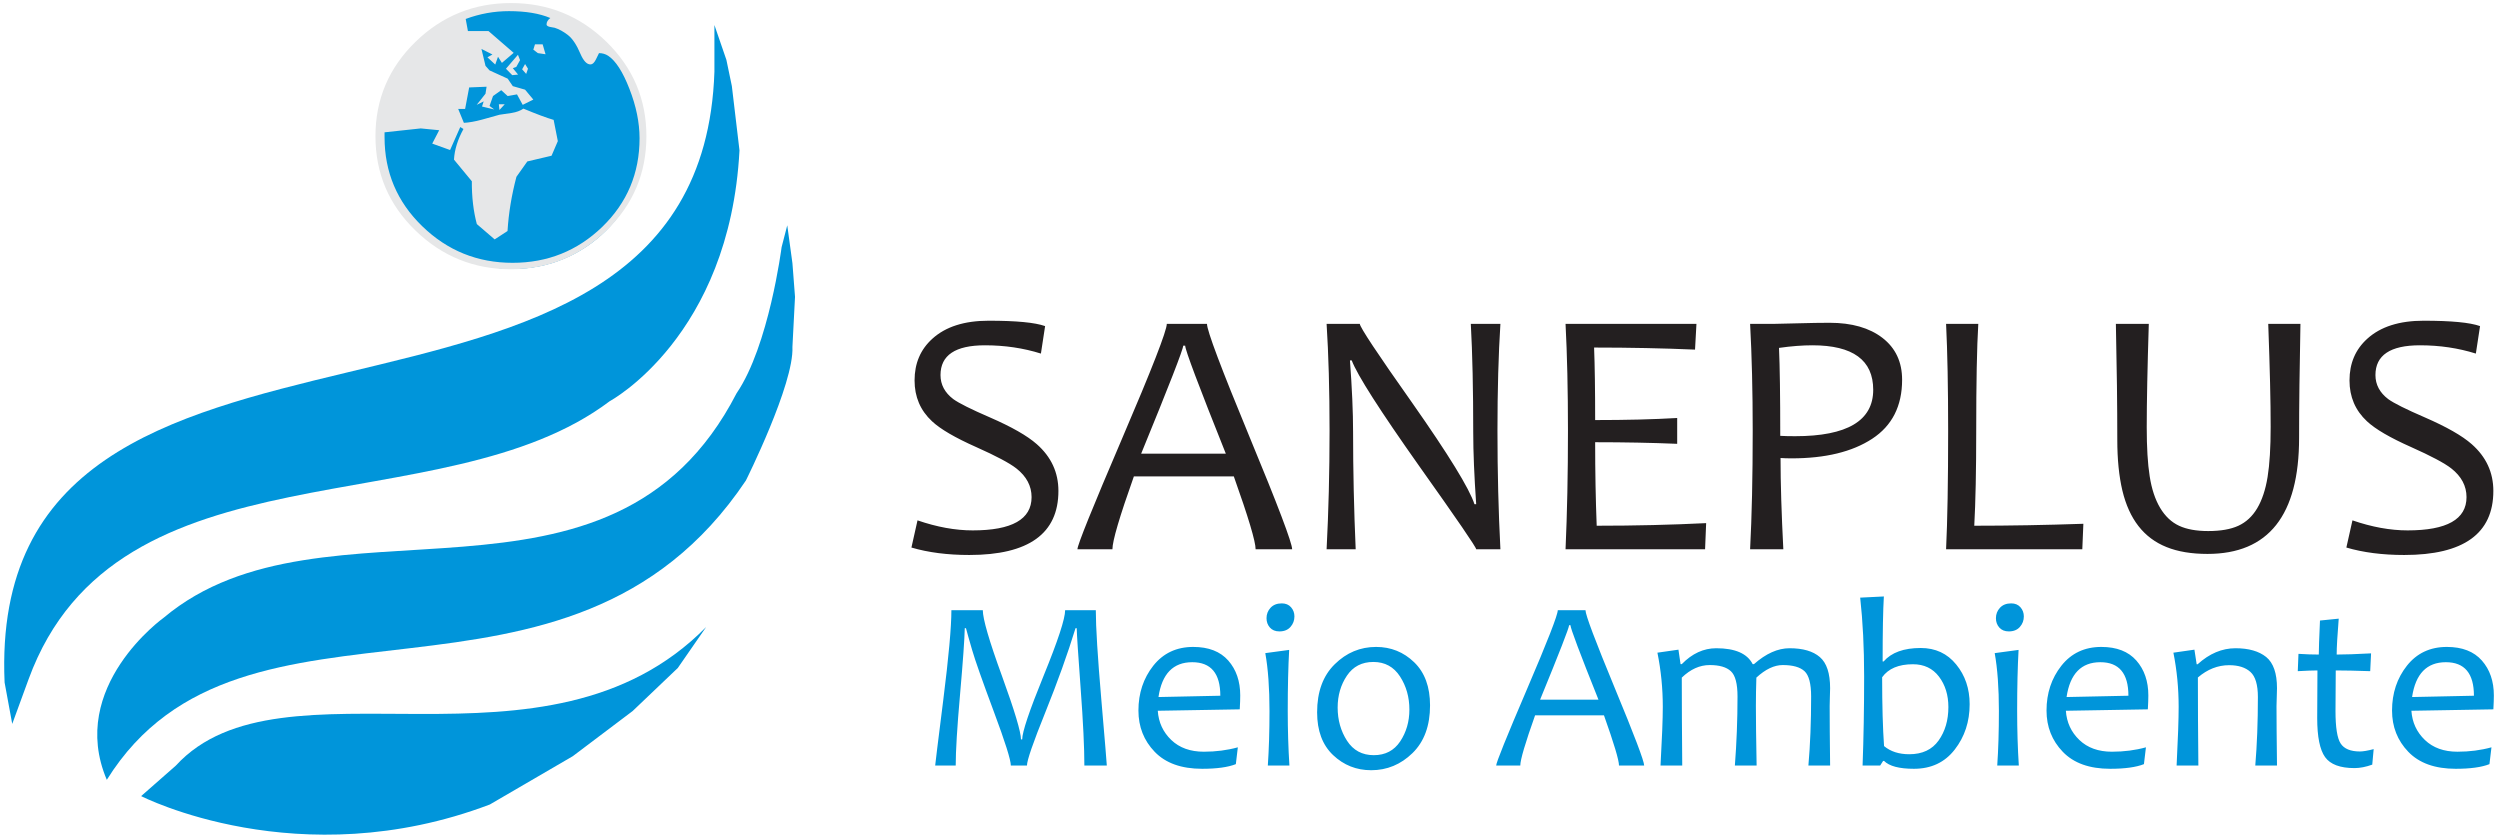 <svg width="328" height="110" viewBox="0 0 328 110" fill="none" xmlns="http://www.w3.org/2000/svg">
<path fill-rule="evenodd" clip-rule="evenodd" d="M93.732 9.4C91.835 66.291 -1.966 31.068 0.603 89.542L1.605 94.978L3.751 89.113C15.348 57.412 57.986 69.255 79.998 52.634C79.998 52.634 95.733 44.194 97.021 19.732L96.019 11.292L95.304 7.859L93.731 3.281L93.732 9.4Z" fill="#0095DA"/>
<path fill-rule="evenodd" clip-rule="evenodd" d="M102.546 32.431C102.546 32.431 100.888 45.378 96.641 51.593C80.129 83.646 42.497 63.397 21.481 81.041C21.481 81.041 8.808 90.093 14.013 102.313C31.842 73.686 74.44 97.959 97.857 63.05C97.857 63.05 104.194 50.377 103.967 45.512L104.306 38.949L103.967 34.536L103.288 29.558L102.546 32.431Z" fill="#0095DA"/>
<path fill-rule="evenodd" clip-rule="evenodd" d="M92.647 82.265C71.637 103.604 36.971 85.283 23.064 100.453L18.517 104.449C18.517 104.449 39.185 115.059 64.263 105.552L75.148 99.213L83.002 93.288L88.927 87.639L92.647 82.265Z" fill="#0095DA"/>
<path fill-rule="evenodd" clip-rule="evenodd" d="M67.341 0.778C57.813 0.778 50.09 8.501 50.09 18.028C50.09 27.556 57.813 35.279 67.341 35.279C76.867 35.279 84.59 27.556 84.59 18.028C84.59 8.501 76.867 0.778 67.341 0.778Z" fill="#0095DA"/>
<path fill-rule="evenodd" clip-rule="evenodd" d="M49.26 17.872C49.26 22.73 51.009 26.851 54.505 30.242C57.995 33.632 62.179 35.324 67.043 35.324C71.908 35.324 76.085 33.632 79.575 30.242C83.059 26.851 84.808 22.73 84.808 17.872C84.808 13.02 83.053 8.887 79.556 5.472C76.079 2.093 71.908 0.401 67.043 0.401C62.179 0.401 58.008 2.093 54.53 5.472C51.021 8.887 49.26 13.02 49.26 17.872ZM50.453 18.003V17.36C53.612 17.017 55.192 16.848 55.205 16.848C55.28 16.848 56.085 16.929 57.621 17.085L56.709 18.84L59.051 19.683L60.387 16.667L60.806 16.923C60.05 18.309 59.632 19.652 59.563 20.944C60.343 21.875 61.124 22.817 61.904 23.779C61.892 25.846 62.111 27.713 62.56 29.398L64.901 31.409L66.587 30.31C66.731 27.956 67.124 25.59 67.755 23.198L69.185 21.181L72.363 20.432L73.187 18.515L72.638 15.73C71.714 15.462 70.39 14.969 68.673 14.251C68.267 14.531 67.755 14.719 67.137 14.819C66.6 14.906 66.063 14.981 65.526 15.056C65.514 15.056 64.745 15.268 63.222 15.699C62.317 15.943 61.53 16.08 60.862 16.118L60.112 14.288H61.024L61.555 11.472L63.84 11.378L63.697 12.296L62.542 13.757L63.459 13.302L63.241 13.976L64.846 14.363L64.227 13.901L64.683 12.602L65.763 11.834L66.606 12.602L67.83 12.383L68.579 13.757L69.972 13.064L68.891 11.765L67.281 11.303L66.606 10.317L64.227 9.237L63.697 8.637L63.166 6.42L64.608 7.151L63.952 7.519L64.977 8.469L65.339 7.444L65.851 8.25L67.393 6.933L64.096 4.079H61.392L61.099 2.487C62.928 1.806 64.82 1.462 66.787 1.462C68.973 1.462 70.777 1.762 72.201 2.362C71.87 2.618 71.708 2.899 71.708 3.205C71.708 3.349 71.851 3.461 72.145 3.53C72.357 3.567 72.563 3.604 72.769 3.642C73.344 3.823 73.924 4.141 74.517 4.603C75.104 5.059 75.654 5.877 76.153 7.064C76.553 7.988 76.99 8.45 77.452 8.45C77.746 8.45 78.002 8.206 78.227 7.713C78.457 7.22 78.576 6.97 78.589 6.97C79.038 6.97 79.438 7.088 79.794 7.32C80.78 7.975 81.71 9.418 82.572 11.634C83.465 13.913 83.909 16.086 83.909 18.147C83.909 22.73 82.279 26.601 79.026 29.755C75.766 32.908 71.839 34.481 67.243 34.481C62.647 34.481 58.695 32.883 55.398 29.68C52.101 26.483 50.453 22.586 50.453 18.003ZM66.382 9.018L67.206 9.861L67.974 9.786L67.281 8.943L67.737 8.781L68.23 7.888L67.955 7.188L66.382 9.018ZM69.972 6.514L70.571 6.97L71.576 7.12L71.195 5.815H70.191L69.972 6.514ZM68.504 9.093L69.035 9.698L69.272 9.018L68.891 8.4L68.504 9.093ZM65.451 13.682L65.526 14.432L66.219 13.682H65.451Z" fill="#E6E7E8"/>
<path d="M138.864 64.409C138.864 70.008 134.963 72.814 127.171 72.814C124.317 72.814 121.79 72.488 119.579 71.837L120.378 68.271C122.921 69.147 125.333 69.588 127.621 69.588C132.769 69.588 135.343 68.131 135.343 65.223C135.343 63.758 134.676 62.502 133.343 61.455C132.451 60.757 130.698 59.826 128.078 58.656C125.318 57.431 123.387 56.306 122.285 55.275C120.75 53.848 119.991 52.065 119.991 49.918C119.991 47.668 120.766 45.846 122.332 44.435C124.069 42.861 126.534 42.078 129.714 42.078C133.319 42.078 135.785 42.31 137.118 42.784L136.568 46.389C134.274 45.668 131.823 45.303 129.233 45.303C125.34 45.303 123.394 46.606 123.394 49.212C123.394 50.467 123.96 51.522 125.077 52.367C125.806 52.895 127.411 53.7 129.892 54.771C132.722 56.004 134.769 57.166 136.026 58.275C137.918 59.943 138.864 61.982 138.864 64.409ZM169.529 72.062H164.737C164.737 71.047 163.784 67.859 161.876 62.502H148.765C146.888 67.782 145.95 70.969 145.95 72.062H141.36C141.36 71.504 143.314 66.658 147.221 57.531C151.129 48.413 153.083 43.396 153.083 42.489H158.356C158.356 43.381 160.217 48.32 163.939 57.322C167.668 66.317 169.529 71.233 169.529 72.062ZM160.829 59.524C157.271 50.631 155.495 45.909 155.495 45.35H155.239C155.239 45.815 153.401 50.545 149.718 59.524H160.829ZM196.854 72.062H193.676C193.676 71.806 191.194 68.178 186.224 61.183C181.029 53.833 178.067 49.203 177.345 47.281H177.113C177.385 50.925 177.524 54.058 177.524 56.663C177.524 61.75 177.64 66.883 177.865 72.062H174.05C174.306 67.139 174.438 61.959 174.438 56.523C174.438 51.181 174.306 46.498 174.05 42.489H178.408C178.408 42.907 180.696 46.366 185.27 52.84C190.054 59.656 192.784 64.099 193.451 66.154H193.676C193.42 62.463 193.288 59.322 193.288 56.748C193.288 51.15 193.186 46.389 192.97 42.489H196.854C196.598 46.498 196.467 51.181 196.467 56.523C196.467 61.959 196.598 67.139 196.854 72.062ZM223.846 68.635L223.706 72.062H205.399C205.609 67.371 205.717 62.192 205.717 56.523C205.717 51.197 205.609 46.513 205.399 42.489H222.574L222.388 45.87C218.224 45.691 213.812 45.598 209.145 45.598C209.237 47.948 209.284 51.119 209.284 55.112C213.308 55.112 216.898 55.027 220.047 54.841V58.229C216.688 58.089 213.099 58.019 209.284 58.019C209.284 61.912 209.353 65.564 209.486 68.976C214.517 68.976 219.302 68.86 223.846 68.635ZM249.557 49.824C249.557 53.275 248.247 55.856 245.626 57.57C243.005 59.283 239.485 60.136 235.065 60.136C234.507 60.136 234.018 60.121 233.608 60.09C233.608 63.394 233.732 67.379 233.972 72.062H229.614C229.839 67.758 229.955 62.579 229.955 56.523C229.955 51.313 229.839 46.637 229.614 42.489H232.863C233.213 42.489 234.204 42.466 235.849 42.419C237.493 42.373 238.888 42.349 240.043 42.349C242.952 42.349 245.262 43.009 246.983 44.334C248.697 45.66 249.557 47.49 249.557 49.824ZM245.766 51.142C245.766 47.25 243.107 45.303 237.787 45.303C236.492 45.303 235.026 45.412 233.406 45.645C233.515 48.111 233.569 51.956 233.569 57.183C234.096 57.214 234.748 57.229 235.523 57.229C242.346 57.229 245.766 55.198 245.766 51.142ZM273.338 68.72L273.198 72.062H255.326C255.505 68.325 255.597 63.145 255.597 56.523C255.597 50.832 255.505 46.148 255.326 42.489H259.552C259.366 45.544 259.28 50.227 259.28 56.523C259.28 61.703 259.195 65.851 259.024 68.976C263.569 68.976 268.345 68.891 273.338 68.72ZM301.818 42.489C301.764 45.35 301.718 48.017 301.687 50.506C301.656 52.987 301.641 55.306 301.641 57.454C301.641 67.604 297.632 72.674 289.622 72.674C287.536 72.674 285.745 72.38 284.248 71.775C282.759 71.178 281.535 70.263 280.573 69.03C279.611 67.797 278.906 66.239 278.456 64.363C278.014 62.486 277.789 60.269 277.789 57.702C277.789 55.461 277.774 53.081 277.743 50.561C277.712 48.041 277.665 45.35 277.603 42.489H281.922C281.744 48.258 281.651 52.778 281.651 56.05C281.651 58.679 281.775 60.827 282.039 62.486C282.294 64.145 282.752 65.525 283.41 66.635C284.07 67.736 284.9 68.519 285.9 68.983C286.9 69.449 288.172 69.674 289.715 69.674C291.336 69.674 292.654 69.449 293.669 68.983C294.677 68.519 295.507 67.758 296.143 66.689C296.779 65.619 297.236 64.254 297.508 62.579C297.779 60.904 297.91 58.71 297.91 56.004C297.91 54.399 297.888 52.476 297.833 50.242C297.779 48.009 297.702 45.42 297.593 42.489H301.818ZM327.127 64.409C327.127 70.008 323.227 72.814 315.435 72.814C312.581 72.814 310.053 72.488 307.843 71.837L308.642 68.271C311.185 69.147 313.597 69.588 315.884 69.588C321.033 69.588 323.607 68.131 323.607 65.223C323.607 63.758 322.94 62.502 321.607 61.455C320.715 60.757 318.962 59.826 316.342 58.656C313.582 57.431 311.651 56.306 310.549 55.275C309.014 53.848 308.255 52.065 308.255 49.918C308.255 47.668 309.03 45.846 310.595 44.435C312.333 42.861 314.798 42.078 317.978 42.078C321.583 42.078 324.049 42.31 325.382 42.784L324.832 46.389C322.538 45.668 320.087 45.303 317.497 45.303C313.604 45.303 311.658 46.606 311.658 49.212C311.658 50.467 312.224 51.522 313.34 52.367C314.07 52.895 315.675 53.7 318.156 54.771C320.986 56.004 323.033 57.166 324.29 58.275C326.182 59.943 327.127 61.982 327.127 64.409Z" fill="#231F20"/>
<path d="M145.214 100.442H142.269C142.269 98.112 142.109 94.75 141.782 90.34C141.462 85.936 141.285 83.296 141.264 82.419H141.108C140.067 85.813 138.741 89.495 137.143 93.467C135.539 97.438 134.737 99.763 134.737 100.442H132.621C132.621 99.71 131.878 97.342 130.381 93.339C128.89 89.335 127.944 86.657 127.549 85.299C127.153 83.942 126.88 82.98 126.736 82.419H126.576C126.549 83.851 126.34 86.738 125.961 91.078C125.576 95.424 125.389 98.544 125.389 100.442H122.695C122.695 100.335 123.048 97.465 123.759 91.821C124.47 86.181 124.823 82.258 124.823 80.056H128.944C128.944 81.199 129.777 84.07 131.451 88.666C133.118 93.258 133.952 96.043 133.952 97.01H134.112C134.112 96.043 135.048 93.252 136.929 88.64C138.81 84.032 139.746 81.173 139.746 80.056H143.77C143.77 82.258 144.011 86.16 144.492 91.767C144.974 97.374 145.214 100.265 145.214 100.442ZM162.719 91.248C162.719 91.687 162.698 92.296 162.655 93.066L151.901 93.252C152.002 94.776 152.595 96.054 153.67 97.085C154.744 98.112 156.166 98.625 157.946 98.625C159.528 98.625 161.019 98.432 162.404 98.048L162.142 100.255C161.116 100.661 159.64 100.865 157.711 100.865C154.996 100.865 152.927 100.121 151.499 98.641C150.073 97.161 149.362 95.354 149.362 93.22C149.362 90.95 150.013 88.988 151.312 87.341C152.611 85.701 154.36 84.877 156.551 84.877C158.566 84.877 160.094 85.471 161.148 86.662C162.195 87.854 162.719 89.383 162.719 91.248ZM160.106 91.28C160.106 88.346 158.876 86.881 156.423 86.881C153.921 86.881 152.44 88.405 151.992 91.451L160.106 91.28ZM169.171 100.442H166.338C166.483 98.353 166.558 95.969 166.558 93.285C166.558 90.27 166.375 87.737 166.007 85.69L169.139 85.268C169.016 87.448 168.952 90.121 168.952 93.285C168.952 95.792 169.027 98.176 169.171 100.442ZM169.829 80.869C169.829 81.398 169.658 81.862 169.31 82.253C168.968 82.643 168.482 82.841 167.856 82.841C167.322 82.841 166.91 82.669 166.61 82.333C166.312 81.991 166.167 81.585 166.167 81.104C166.167 80.58 166.343 80.125 166.696 79.741C167.054 79.356 167.541 79.164 168.172 79.164C168.679 79.164 169.085 79.329 169.385 79.671C169.679 80.008 169.829 80.409 169.829 80.869ZM187.622 92.547C187.622 95.22 186.854 97.31 185.319 98.806C183.785 100.303 181.978 101.052 179.899 101.052C177.959 101.052 176.291 100.388 174.896 99.063C173.501 97.738 172.806 95.872 172.806 93.456C172.806 90.762 173.576 88.662 175.115 87.149C176.654 85.631 178.466 84.877 180.541 84.877C182.487 84.877 184.148 85.546 185.539 86.887C186.928 88.228 187.622 90.116 187.622 92.547ZM184.912 93.098C184.912 91.467 184.502 90.019 183.683 88.753C182.861 87.486 181.695 86.849 180.183 86.849C178.681 86.849 177.521 87.448 176.713 88.651C175.907 89.854 175.5 91.243 175.5 92.83C175.5 94.471 175.912 95.92 176.729 97.187C177.547 98.448 178.717 99.079 180.247 99.079C181.749 99.079 182.903 98.475 183.705 97.273C184.506 96.065 184.912 94.674 184.912 93.098ZM215.716 100.442H212.413C212.413 99.742 211.755 97.545 210.441 93.852H201.403C200.11 97.492 199.462 99.688 199.462 100.442H196.298C196.298 100.058 197.645 96.716 200.339 90.425C203.033 84.14 204.38 80.682 204.38 80.056H208.015C208.015 80.671 209.298 84.076 211.863 90.281C214.434 96.481 215.716 99.871 215.716 100.442ZM209.72 91.799C207.266 85.668 206.043 82.413 206.043 82.028H205.866C205.866 82.349 204.599 85.61 202.06 91.799H209.72ZM237.62 91.377C237.62 89.704 237.332 88.602 236.755 88.063C236.172 87.523 235.221 87.255 233.894 87.255C232.778 87.255 231.624 87.806 230.436 88.902C230.394 90.174 230.373 91.419 230.373 92.643C230.373 94.386 230.404 96.99 230.468 100.442H227.615C227.844 97.465 227.962 94.445 227.962 91.377C227.962 89.704 227.673 88.602 227.09 88.063C226.513 87.523 225.584 87.255 224.311 87.255C223.007 87.255 221.788 87.806 220.65 88.902C220.65 92.211 220.671 96.059 220.709 100.442H217.86C218.057 96.893 218.159 94.322 218.159 92.74C218.159 90.323 217.924 87.956 217.453 85.631L220.212 85.236L220.489 87.132H220.65C222.007 85.743 223.515 85.049 225.172 85.049C227.647 85.049 229.239 85.743 229.951 87.132H230.122C231.698 85.743 233.253 85.049 234.787 85.049C236.54 85.049 237.867 85.433 238.764 86.208C239.662 86.978 240.111 88.341 240.111 90.297C240.111 90.495 240.101 90.885 240.079 91.467C240.058 92.056 240.052 92.446 240.052 92.643C240.052 94.386 240.068 96.99 240.111 100.442H237.262C237.503 97.706 237.62 94.686 237.62 91.377ZM258.418 92.392C258.418 94.68 257.766 96.663 256.462 98.341C255.158 100.025 253.373 100.865 251.106 100.865C249.182 100.865 247.878 100.522 247.188 99.833H247.065L246.675 100.442H244.371C244.505 96.839 244.574 92.949 244.574 88.758C244.574 84.979 244.403 81.531 244.056 78.41L247.162 78.255C247.055 80.051 247.001 82.894 247.001 86.786H247.129C248.15 85.61 249.776 85.017 251.999 85.017C253.928 85.017 255.484 85.737 256.654 87.181C257.83 88.618 258.418 90.356 258.418 92.392ZM255.628 92.766C255.628 91.195 255.216 89.859 254.394 88.773C253.57 87.689 252.432 87.149 250.978 87.149C249.102 87.149 247.755 87.716 246.937 88.854C246.937 92.569 247.023 95.583 247.188 97.887C248.038 98.598 249.139 98.956 250.497 98.956C252.207 98.956 253.49 98.353 254.345 97.155C255.2 95.952 255.628 94.493 255.628 92.766ZM264.869 100.442H262.037C262.181 98.353 262.256 95.969 262.256 93.285C262.256 90.27 262.073 87.737 261.705 85.69L264.837 85.268C264.714 87.448 264.65 90.121 264.65 93.285C264.65 95.792 264.725 98.176 264.869 100.442ZM265.527 80.869C265.527 81.398 265.356 81.862 265.008 82.253C264.667 82.643 264.18 82.841 263.554 82.841C263.02 82.841 262.608 82.669 262.309 82.333C262.01 81.991 261.865 81.585 261.865 81.104C261.865 80.58 262.041 80.125 262.395 79.741C262.752 79.356 263.239 79.164 263.87 79.164C264.377 79.164 264.783 79.329 265.083 79.671C265.377 80.008 265.527 80.409 265.527 80.869ZM281.862 91.248C281.862 91.687 281.84 92.296 281.798 93.066L271.043 93.252C271.145 94.776 271.738 96.054 272.813 97.085C273.887 98.112 275.309 98.625 277.089 98.625C278.67 98.625 280.162 98.432 281.547 98.048L281.284 100.255C280.258 100.661 278.783 100.865 276.854 100.865C274.138 100.865 272.069 100.121 270.642 98.641C269.216 97.161 268.504 95.354 268.504 93.22C268.504 90.95 269.156 88.988 270.455 87.341C271.754 85.701 273.502 84.877 275.694 84.877C277.708 84.877 279.237 85.471 280.29 86.662C281.338 87.854 281.862 89.383 281.862 91.248ZM279.248 91.28C279.248 88.346 278.018 86.881 275.565 86.881C273.064 86.881 271.583 88.405 271.134 91.451L279.248 91.28ZM298.742 100.442H295.893C296.123 97.695 296.235 94.702 296.235 91.451C296.235 89.848 295.91 88.747 295.257 88.159C294.605 87.566 293.674 87.272 292.462 87.272C290.98 87.272 289.612 87.812 288.362 88.886C288.362 92.446 288.383 96.3 288.426 100.442H285.571C285.753 96.893 285.839 94.322 285.839 92.74C285.839 90.297 285.609 87.924 285.149 85.631L287.908 85.236L288.202 87.149H288.33C289.874 85.749 291.531 85.049 293.296 85.049C295.027 85.049 296.368 85.433 297.32 86.197C298.267 86.967 298.742 88.331 298.742 90.297C298.742 90.495 298.731 90.885 298.71 91.467C298.689 92.056 298.678 92.446 298.678 92.643C298.678 94.386 298.699 96.99 298.742 100.442ZM311.426 98.283L311.239 100.32C310.415 100.619 309.635 100.774 308.908 100.774C307.027 100.774 305.744 100.293 305.054 99.336C304.365 98.384 304.017 96.674 304.017 94.21C304.017 92.611 304.028 90.526 304.049 87.961C303.466 87.961 302.606 87.993 301.468 88.057L301.559 85.785C302.553 85.85 303.44 85.877 304.226 85.877C304.226 85.252 304.274 83.765 304.381 81.414L306.84 81.167C306.663 83.359 306.572 84.931 306.572 85.877C307.594 85.877 309.1 85.829 311.084 85.722L310.971 88.057C309.096 87.993 307.582 87.961 306.45 87.961C306.428 89.538 306.417 91.312 306.417 93.285C306.417 95.434 306.641 96.861 307.095 97.551C307.55 98.245 308.394 98.593 309.624 98.593C310.031 98.593 310.634 98.492 311.426 98.283ZM327.194 91.248C327.194 91.687 327.173 92.296 327.13 93.066L316.376 93.252C316.477 94.776 317.07 96.054 318.145 97.085C319.219 98.112 320.64 98.625 322.421 98.625C324.002 98.625 325.494 98.432 326.879 98.048L326.616 100.255C325.59 100.661 324.115 100.865 322.186 100.865C319.47 100.865 317.401 100.121 315.974 98.641C314.548 97.161 313.836 95.354 313.836 93.22C313.836 90.95 314.488 88.988 315.787 87.341C317.086 85.701 318.834 84.877 321.026 84.877C323.041 84.877 324.569 85.471 325.622 86.662C326.67 87.854 327.194 89.383 327.194 91.248ZM324.58 91.28C324.58 88.346 323.35 86.881 320.898 86.881C318.396 86.881 316.915 88.405 316.466 91.451L324.58 91.28Z" fill="#0095DA"/>
</svg>
